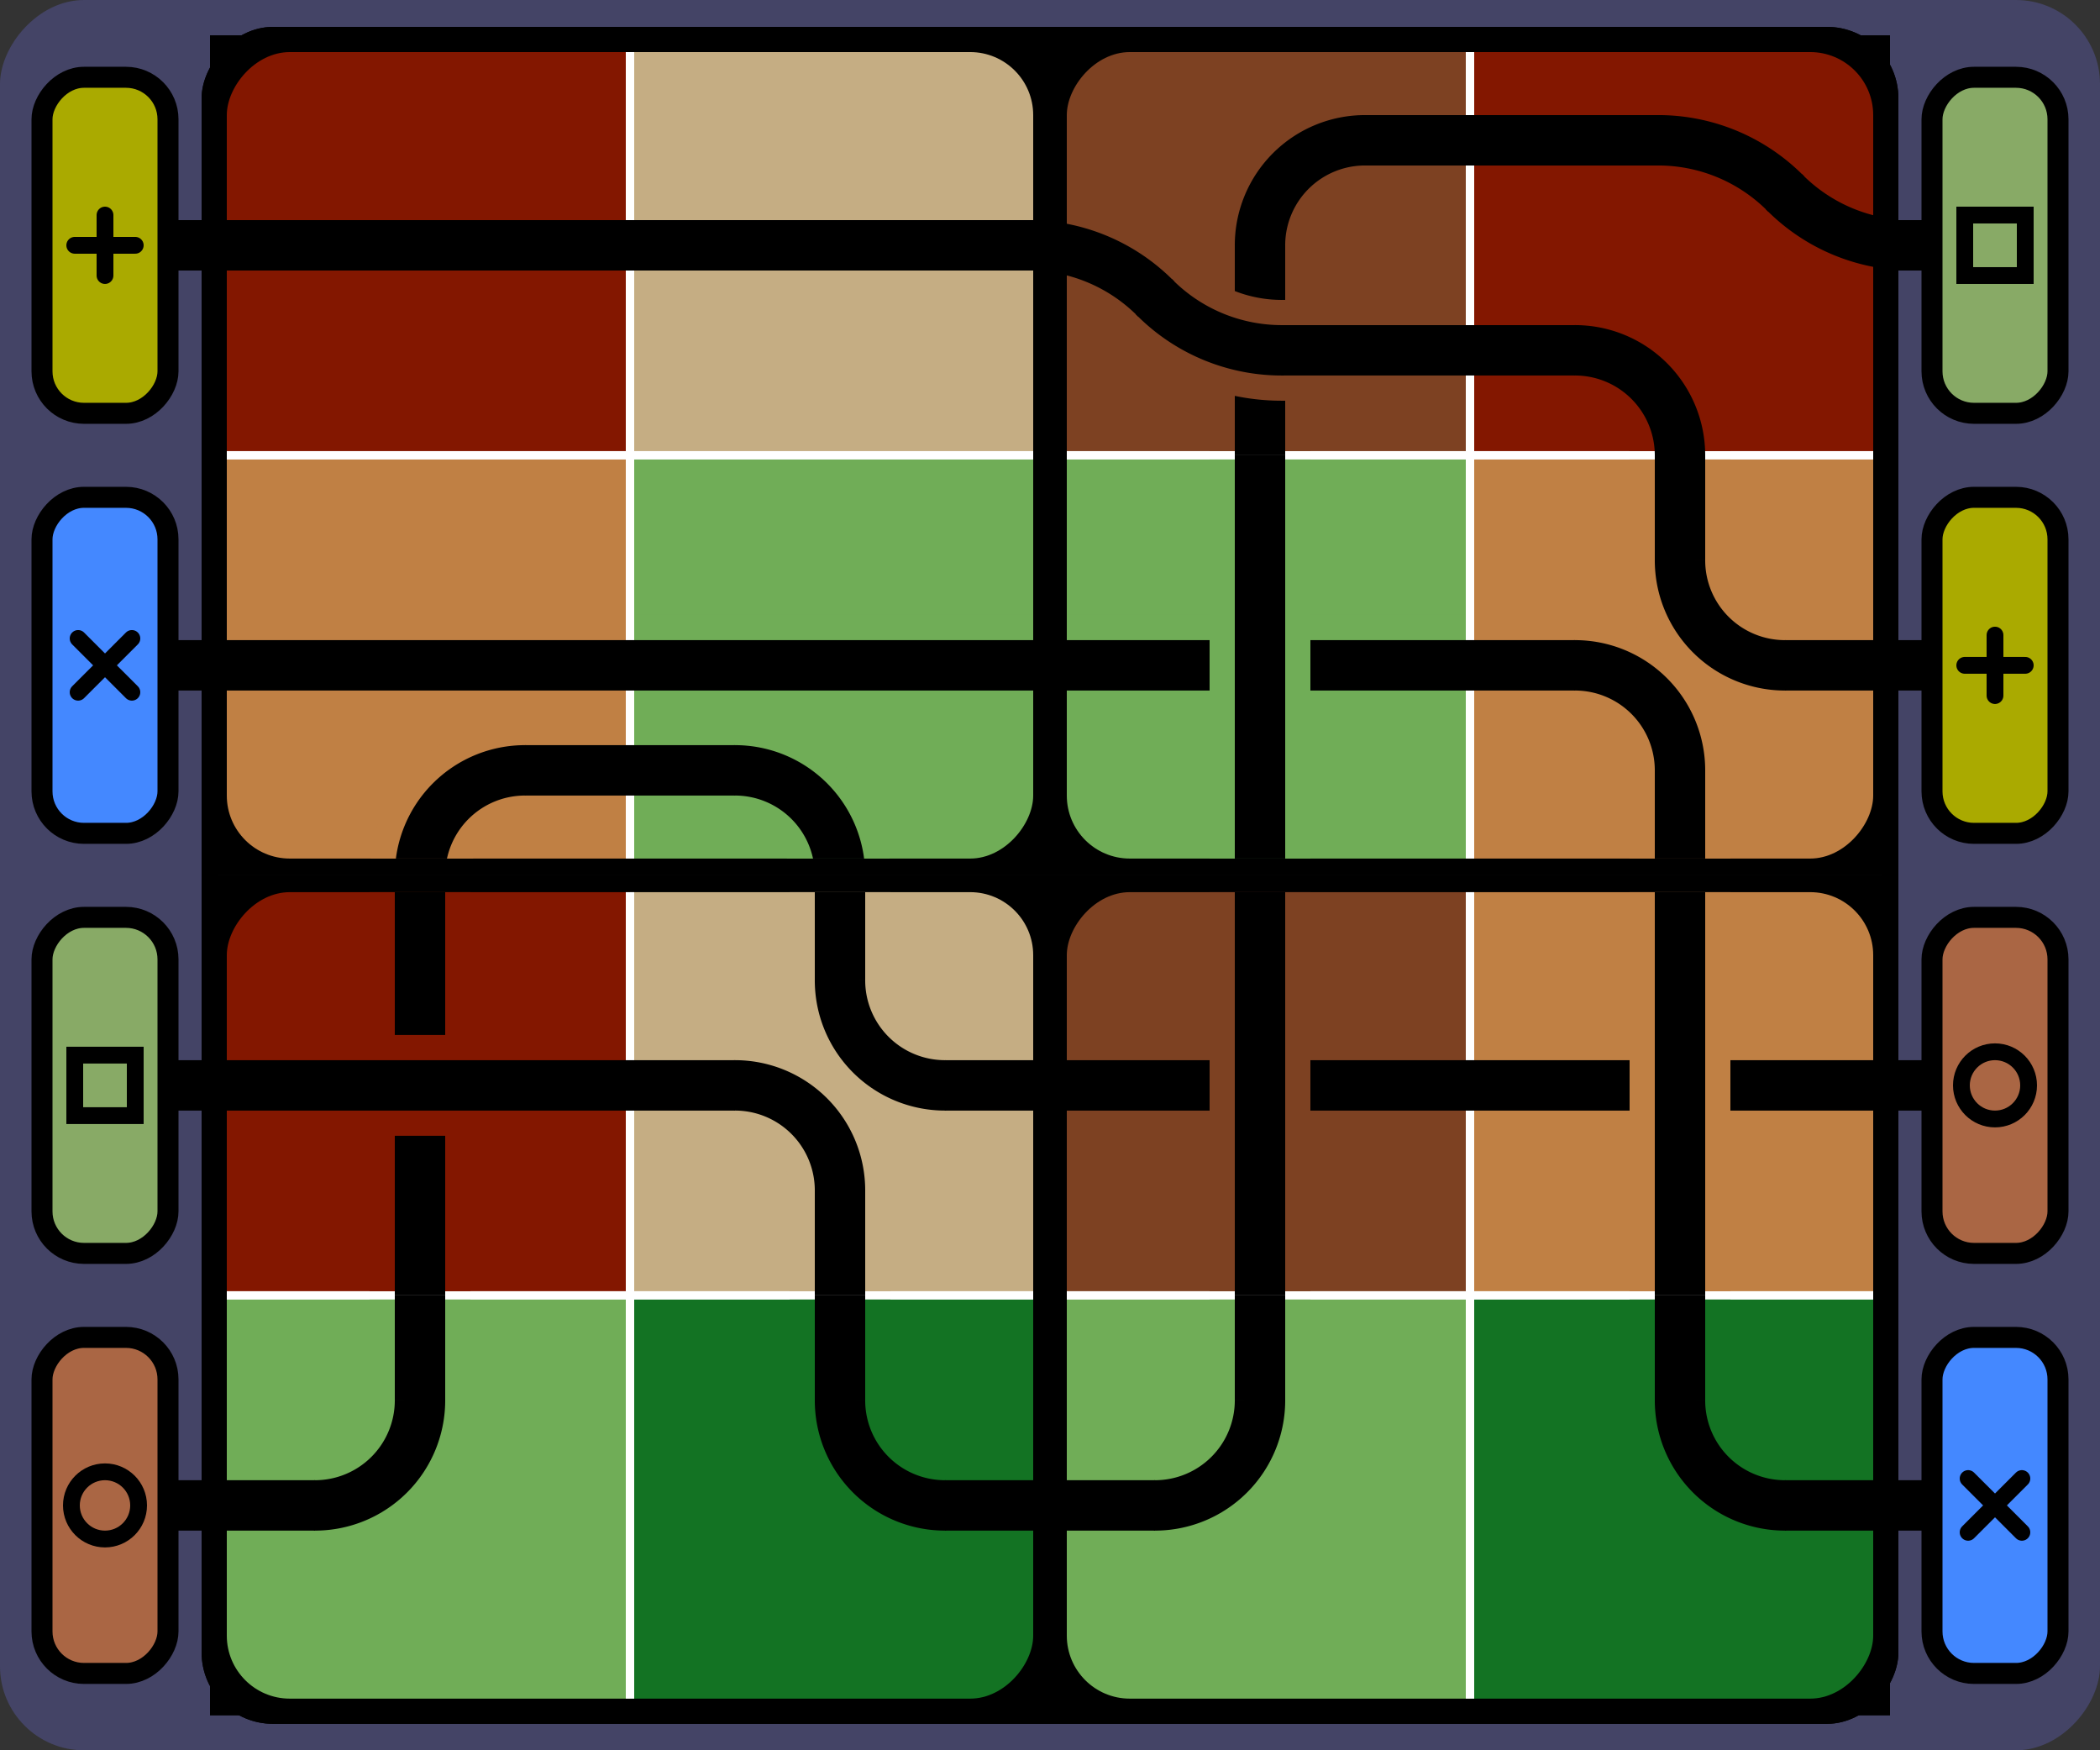﻿<?xml version="1.0" encoding="UTF-8"?>
<svg width="50.0mm" height="41.667mm"
fill = "none"
opacity = "1.0"
stroke = "none"
stroke-opacity = "1.0"
stroke-width = "1"
preserveAspectRatio = "none"
viewBox="0 0 5.0 4.167"
xmlns="http://www.w3.org/2000/svg" id="svg2">
<rect x="0" y="0" width="5.0" height="4.167" fill="#333333" stroke="none"/>
<g transform="translate(0 4.167) scale(1 -1)">
<style>
</style>
<svg clip-path="url(#clip0)"><rect x="0.0" y="0.0" width="5.0" height="4.167" rx="0.2" fill="#444466"/>
<rect x="0.0" y="0.0" width="4.0" height="4.0" rx="0.15" fill="#888888" stroke-width="0.04" stroke="#000000" transform="translate(0.5 0.083)"/>
<rect x="0.0" y="0.98" width="4.0" height="0.04" fill="#AAAAAA" transform="translate(0.5 0.083)"/>
<rect x="0.0" y="2.98" width="4.0" height="0.04" fill="#AAAAAA" transform="translate(0.5 0.083)"/>
<rect x="0.98" y="0.0" width="0.04" height="4.0" fill="#AAAAAA" transform="translate(0.5 0.083)"/>
<rect x="2.98" y="0.0" width="0.04" height="4.0" fill="#AAAAAA" transform="translate(0.5 0.083)"/>
<rect x="0.0" y="1.98" width="4.0" height="0.04" fill="#222222" transform="translate(0.5 0.083)"/>
<rect x="1.98" y="0.0" width="0.04" height="4.0" fill="#222222" transform="translate(0.5 0.083)"/>
<rect x="0.0" y="0.0" width="4.0" height="4.0" rx="0.15" stroke-width="0.04" stroke="#000000" transform="translate(0.5 0.083)"/>
<line x1="0.4" y1="0.5" x2="1" y2="0.5" stroke-width="0.12" stroke="#000000" transform="translate(0.0 0.083)" stroke-linecap="round"/>
<rect x="0.1" y="0.1" width="0.3" height="0.8" rx="0.1" fill="#AA6644" stroke-width="0.05" stroke="#000000" transform="translate(0.0 0.083)"/>
<circle cx="0.25" cy="0.5" r="0.08" stroke-width="0.04" stroke="#000000" transform="translate(0.0 0.083)"/>
<line x1="0.6" y1="0.5" x2="0" y2="0.5" stroke-width="0.12" stroke="#000000" transform="translate(4.0 1.083)" stroke-linecap="round"/>
<rect x="0.6" y="0.1" width="0.3" height="0.8" rx="0.1" fill="#AA6644" stroke-width="0.05" stroke="#000000" transform="translate(4.0 1.083)"/>
<circle cx="0.75" cy="0.5" r="0.08" stroke-width="0.04" stroke="#000000" transform="translate(4.0 1.083)"/>
<line x1="0.4" y1="0.5" x2="1" y2="0.5" stroke-width="0.12" stroke="#000000" transform="translate(0.0 1.083)" stroke-linecap="round"/>
<rect x="0.1" y="0.1" width="0.3" height="0.8" rx="0.1" fill="#88AA66" stroke-width="0.05" stroke="#000000" transform="translate(0.0 1.083)"/>
<rect x="0.178" y="0.428" width="0.144" height="0.144" stroke-width="0.04" stroke="#000000" transform="translate(0.0 1.083)"/>
<line x1="0.6" y1="0.5" x2="0" y2="0.5" stroke-width="0.12" stroke="#000000" transform="translate(4.0 3.083)" stroke-linecap="round"/>
<rect x="0.6" y="0.1" width="0.3" height="0.8" rx="0.1" fill="#88AA66" stroke-width="0.05" stroke="#000000" transform="translate(4.0 3.083)"/>
<rect x="0.678" y="0.428" width="0.144" height="0.144" stroke-width="0.04" stroke="#000000" transform="translate(4.0 3.083)"/>
<line x1="0.4" y1="0.5" x2="1" y2="0.5" stroke-width="0.12" stroke="#000000" transform="translate(0.0 2.083)" stroke-linecap="round"/>
<rect x="0.1" y="0.1" width="0.3" height="0.8" rx="0.1" fill="#4488FF" stroke-width="0.05" stroke="#000000" transform="translate(0.0 2.083)"/>
<line x1="0.186" y1="0.436" x2="0.314" y2="0.564" stroke-width="0.04" stroke="#000000" transform="translate(0.0 2.083)" stroke-linecap="round"/>
<line x1="0.314" y1="0.436" x2="0.186" y2="0.564" stroke-width="0.04" stroke="#000000" transform="translate(0.0 2.083)" stroke-linecap="round"/>
<line x1="0.6" y1="0.5" x2="0" y2="0.5" stroke-width="0.12" stroke="#000000" transform="translate(4.0 0.083)" stroke-linecap="round"/>
<rect x="0.6" y="0.1" width="0.3" height="0.8" rx="0.1" fill="#4488FF" stroke-width="0.05" stroke="#000000" transform="translate(4.0 0.083)"/>
<line x1="0.686" y1="0.436" x2="0.814" y2="0.564" stroke-width="0.04" stroke="#000000" transform="translate(4.0 0.083)" stroke-linecap="round"/>
<line x1="0.814" y1="0.436" x2="0.686" y2="0.564" stroke-width="0.04" stroke="#000000" transform="translate(4.0 0.083)" stroke-linecap="round"/>
<line x1="0.4" y1="0.5" x2="1" y2="0.5" stroke-width="0.12" stroke="#000000" transform="translate(0.0 3.083)" stroke-linecap="round"/>
<rect x="0.1" y="0.1" width="0.3" height="0.8" rx="0.1" fill="#AAAA00" stroke-width="0.05" stroke="#000000" transform="translate(0.0 3.083)"/>
<line x1="0.178" y1="0.5" x2="0.322" y2="0.5" stroke-width="0.04" stroke="#000000" transform="translate(0.0 3.083)" stroke-linecap="round"/>
<line x1="0.25" y1="0.428" x2="0.25" y2="0.572" stroke-width="0.04" stroke="#000000" transform="translate(0.0 3.083)" stroke-linecap="round"/>
<line x1="0.6" y1="0.5" x2="0" y2="0.5" stroke-width="0.12" stroke="#000000" transform="translate(4.0 2.083)" stroke-linecap="round"/>
<rect x="0.6" y="0.1" width="0.3" height="0.8" rx="0.1" fill="#AAAA00" stroke-width="0.05" stroke="#000000" transform="translate(4.0 2.083)"/>
<line x1="0.678" y1="0.5" x2="0.822" y2="0.5" stroke-width="0.04" stroke="#000000" transform="translate(4.0 2.083)" stroke-linecap="round"/>
<line x1="0.75" y1="0.428" x2="0.75" y2="0.572" stroke-width="0.04" stroke="#000000" transform="translate(4.0 2.083)" stroke-linecap="round"/>
<rect x="0.0" y="0.0" width="2.0" height="2.0" fill="#000000" transform="translate(0.5 0.083)"/>
<clipPath id="clip1">
<rect x="0.04" y="0.04" width="1.92" height="1.92" rx="0.15" transform="translate(0.5 0.083)"/>
</clipPath>
</svg>
<svg clip-path="url(#clip1)"><rect x="0.0" y="0.0" width="1.0" height="1.0" fill="#70AD57" transform="translate(0.5 0.083)"/>
<rect x="1.0" y="0.0" width="1.0" height="1.0" fill="#137323" transform="translate(0.5 0.083)"/>
<rect x="0.0" y="1.0" width="1.0" height="1.0" fill="#831700" transform="translate(0.5 0.083)"/>
<rect x="1.0" y="1.0" width="1.0" height="1.0" fill="#C5AD83" transform="translate(0.5 0.083)"/>
<rect x="0.99" y="0.0" width="0.02" height="2.0" fill="#FFFFFF" transform="translate(0.5 0.083)"/>
<rect x="0.0" y="0.99" width="2.0" height="0.02" fill="#FFFFFF" transform="translate(0.5 0.083)"/>
<clipPath id="clip2">
<rect x="1.01" y="1.01" width="0.95" height="0.95" transform="translate(0.5 0.083)"/>
</clipPath>
</svg>
<svg clip-path="url(#clip2)"><line x1="0.5" y1="1" x2="0.5" y2="0.75" stroke-width="0.24" stroke="#C5AD83" transform="translate(1.5 1.083)" stroke-linecap="butt"/>
<path d="M 0.5 0.752 A 0.25 0.25 0 0 1 0.752 0.5" stroke-width="0.24" stroke="#C5AD83" transform="translate(1.5 1.083)"/>
<line x1="0.75" y1="0.5" x2="1" y2="0.5" stroke-width="0.24" stroke="#C5AD83" transform="translate(1.5 1.083)" stroke-linecap="butt"/>
<clipPath id="clip3">
<rect x="0.04" y="0.04" width="1.92" height="1.92" rx="0.15" transform="translate(0.5 0.083)"/>
</clipPath>
</svg>
<svg clip-path="url(#clip3)"><line x1="0.5" y1="1" x2="0.5" y2="0.75" stroke-width="0.12" stroke="#000000" transform="translate(1.5 1.083)" stroke-linecap="butt"/>
<path d="M 0.5 0.752 A 0.25 0.25 0 0 1 0.752 0.5" stroke-width="0.12" stroke="#000000" transform="translate(1.5 1.083)"/>
<line x1="0.75" y1="0.5" x2="1" y2="0.5" stroke-width="0.12" stroke="#000000" transform="translate(1.5 1.083)" stroke-linecap="butt"/>
<clipPath id="clip4">
<rect x="0.04" y="0.04" width="0.95" height="0.95" transform="translate(0.5 0.083)"/>
</clipPath>
</svg>
<svg clip-path="url(#clip4)"><line x1="0" y1="0.5" x2="0.25" y2="0.5" stroke-width="0.24" stroke="#70AD57" transform="translate(0.5 0.083)" stroke-linecap="butt"/>
<path d="M 0.248 0.5 A 0.25 0.25 0 0 1 0.5 0.752" stroke-width="0.24" stroke="#70AD57" transform="translate(0.5 0.083)"/>
<line x1="0.5" y1="0.75" x2="0.5" y2="1" stroke-width="0.24" stroke="#70AD57" transform="translate(0.5 0.083)" stroke-linecap="butt"/>
<clipPath id="clip5">
<rect x="0.04" y="1.01" width="0.95" height="0.95" transform="translate(0.5 0.083)"/>
</clipPath>
</svg>
<svg clip-path="url(#clip5)"><line x1="0.5" y1="1" x2="0.5" y2="0" stroke-width="0.24" stroke="#831700" transform="translate(0.5 1.083)" stroke-linecap="butt"/>
<clipPath id="clip6">
<rect x="0.04" y="0.04" width="1.92" height="1.92" rx="0.15" transform="translate(0.5 0.083)"/>
</clipPath>
</svg>
<svg clip-path="url(#clip6)"><line x1="0" y1="0.5" x2="0.25" y2="0.5" stroke-width="0.12" stroke="#000000" transform="translate(0.5 0.083)" stroke-linecap="butt"/>
<path d="M 0.248 0.5 A 0.25 0.25 0 0 1 0.5 0.752" stroke-width="0.12" stroke="#000000" transform="translate(0.5 0.083)"/>
<line x1="0.5" y1="0.75" x2="0.5" y2="1" stroke-width="0.12" stroke="#000000" transform="translate(0.5 0.083)" stroke-linecap="butt"/>
<clipPath id="clip7">
<rect x="0.04" y="0.04" width="1.92" height="1.92" rx="0.15" transform="translate(0.5 0.083)"/>
</clipPath>
</svg>
<svg clip-path="url(#clip7)"><line x1="0.5" y1="1" x2="0.5" y2="0" stroke-width="0.12" stroke="#000000" transform="translate(0.5 1.083)" stroke-linecap="butt"/>
<clipPath id="clip8">
<rect x="1.01" y="0.04" width="0.95" height="0.95" transform="translate(0.5 0.083)"/>
</clipPath>
</svg>
<svg clip-path="url(#clip8)"><line x1="0.5" y1="1" x2="0.5" y2="0.75" stroke-width="0.24" stroke="#137323" transform="translate(1.5 0.083)" stroke-linecap="butt"/>
<path d="M 0.5 0.752 A 0.25 0.25 0 0 1 0.752 0.5" stroke-width="0.24" stroke="#137323" transform="translate(1.5 0.083)"/>
<line x1="0.75" y1="0.5" x2="1" y2="0.5" stroke-width="0.24" stroke="#137323" transform="translate(1.5 0.083)" stroke-linecap="butt"/>
<clipPath id="clip9">
<rect x="0.04" y="1.01" width="0.95" height="0.95" transform="translate(0.5 0.083)"/>
</clipPath>
</svg>
<svg clip-path="url(#clip9)"><line x1="0" y1="0.5" x2="1" y2="0.5" stroke-width="0.24" stroke="#831700" transform="translate(0.5 1.083)" stroke-linecap="butt"/>
<clipPath id="clip10">
<rect x="1.01" y="1.01" width="0.95" height="0.95" transform="translate(0.5 0.083)"/>
</clipPath>
</svg>
<svg clip-path="url(#clip10)"><line x1="0.5" y1="0" x2="0.5" y2="0.25" stroke-width="0.24" stroke="#C5AD83" transform="translate(1.5 1.083)" stroke-linecap="butt"/>
<path d="M 0.5 0.248 A 0.25 0.25 0 0 1 0.248 0.5" stroke-width="0.24" stroke="#C5AD83" transform="translate(1.5 1.083)"/>
<line x1="0.25" y1="0.5" x2="0" y2="0.5" stroke-width="0.24" stroke="#C5AD83" transform="translate(1.5 1.083)" stroke-linecap="butt"/>
<clipPath id="clip11">
<rect x="0.04" y="0.04" width="1.92" height="1.92" rx="0.15" transform="translate(0.5 0.083)"/>
</clipPath>
</svg>
<svg clip-path="url(#clip11)"><line x1="0.5" y1="1" x2="0.5" y2="0.75" stroke-width="0.12" stroke="#000000" transform="translate(1.5 0.083)" stroke-linecap="butt"/>
<path d="M 0.5 0.752 A 0.25 0.25 0 0 1 0.752 0.5" stroke-width="0.12" stroke="#000000" transform="translate(1.5 0.083)"/>
<line x1="0.75" y1="0.5" x2="1" y2="0.5" stroke-width="0.12" stroke="#000000" transform="translate(1.5 0.083)" stroke-linecap="butt"/>
<clipPath id="clip12">
<rect x="0.04" y="0.04" width="1.92" height="1.92" rx="0.15" transform="translate(0.5 0.083)"/>
</clipPath>
</svg>
<svg clip-path="url(#clip12)"><line x1="0" y1="0.5" x2="1" y2="0.5" stroke-width="0.12" stroke="#000000" transform="translate(0.5 1.083)" stroke-linecap="butt"/>
<clipPath id="clip13">
<rect x="0.04" y="0.04" width="1.92" height="1.92" rx="0.15" transform="translate(0.5 0.083)"/>
</clipPath>
</svg>
<svg clip-path="url(#clip13)"><line x1="0.5" y1="0" x2="0.5" y2="0.25" stroke-width="0.12" stroke="#000000" transform="translate(1.5 1.083)" stroke-linecap="butt"/>
<path d="M 0.5 0.248 A 0.25 0.25 0 0 1 0.248 0.5" stroke-width="0.12" stroke="#000000" transform="translate(1.5 1.083)"/>
<line x1="0.25" y1="0.5" x2="0" y2="0.5" stroke-width="0.12" stroke="#000000" transform="translate(1.5 1.083)" stroke-linecap="butt"/>
</svg>
<svg clip-path="url(#clip0)"><rect x="0.0" y="0.0" width="2.0" height="2.0" fill="#000000" transform="translate(2.5 0.083)"/>
<clipPath id="clip14">
<rect x="0.04" y="0.04" width="1.92" height="1.92" rx="0.15" transform="translate(2.5 0.083)"/>
</clipPath>
</svg>
<svg clip-path="url(#clip14)"><rect x="0.0" y="0.0" width="1.0" height="1.0" fill="#70AD57" transform="translate(2.5 0.083)"/>
<rect x="1.0" y="0.0" width="1.0" height="1.0" fill="#137323" transform="translate(2.5 0.083)"/>
<rect x="0.0" y="1.0" width="1.0" height="1.0" fill="#7D4122" transform="translate(2.5 0.083)"/>
<rect x="1.0" y="1.0" width="1.0" height="1.0" fill="#C08044" transform="translate(2.5 0.083)"/>
<rect x="0.99" y="0.0" width="0.02" height="2.0" fill="#FFFFFF" transform="translate(2.5 0.083)"/>
<rect x="0.0" y="0.99" width="2.0" height="0.02" fill="#FFFFFF" transform="translate(2.5 0.083)"/>
<clipPath id="clip15">
<rect x="0.04" y="1.01" width="0.95" height="0.95" transform="translate(2.5 0.083)"/>
</clipPath>
</svg>
<svg clip-path="url(#clip15)"><line x1="1" y1="0.5" x2="0" y2="0.5" stroke-width="0.24" stroke="#7D4122" transform="translate(2.5 1.083)" stroke-linecap="butt"/>
<clipPath id="clip16">
<rect x="1.01" y="1.01" width="0.95" height="0.95" transform="translate(2.5 0.083)"/>
</clipPath>
</svg>
<svg clip-path="url(#clip16)"><line x1="1" y1="0.5" x2="0" y2="0.5" stroke-width="0.24" stroke="#C08044" transform="translate(3.5 1.083)" stroke-linecap="butt"/>
<clipPath id="clip17">
<rect x="0.04" y="0.04" width="1.92" height="1.92" rx="0.15" transform="translate(2.5 0.083)"/>
</clipPath>
</svg>
<svg clip-path="url(#clip17)"><line x1="1" y1="0.5" x2="0" y2="0.5" stroke-width="0.12" stroke="#000000" transform="translate(2.5 1.083)" stroke-linecap="butt"/>
<clipPath id="clip18">
<rect x="0.04" y="0.04" width="1.92" height="1.92" rx="0.15" transform="translate(2.5 0.083)"/>
</clipPath>
</svg>
<svg clip-path="url(#clip18)"><line x1="1" y1="0.5" x2="0" y2="0.5" stroke-width="0.12" stroke="#000000" transform="translate(3.5 1.083)" stroke-linecap="butt"/>
<clipPath id="clip19">
<rect x="1.01" y="0.04" width="0.95" height="0.95" transform="translate(2.5 0.083)"/>
</clipPath>
</svg>
<svg clip-path="url(#clip19)"><line x1="0.5" y1="1" x2="0.5" y2="0.75" stroke-width="0.24" stroke="#137323" transform="translate(3.5 0.083)" stroke-linecap="butt"/>
<path d="M 0.5 0.752 A 0.25 0.25 0 0 1 0.752 0.5" stroke-width="0.24" stroke="#137323" transform="translate(3.5 0.083)"/>
<line x1="0.75" y1="0.5" x2="1" y2="0.5" stroke-width="0.24" stroke="#137323" transform="translate(3.5 0.083)" stroke-linecap="butt"/>
<clipPath id="clip20">
<rect x="1.01" y="1.01" width="0.95" height="0.95" transform="translate(2.5 0.083)"/>
</clipPath>
</svg>
<svg clip-path="url(#clip20)"><line x1="0.5" y1="1" x2="0.5" y2="0" stroke-width="0.24" stroke="#C08044" transform="translate(3.5 1.083)" stroke-linecap="butt"/>
<clipPath id="clip21">
<rect x="0.04" y="0.04" width="1.92" height="1.92" rx="0.15" transform="translate(2.5 0.083)"/>
</clipPath>
</svg>
<svg clip-path="url(#clip21)"><line x1="0.5" y1="1" x2="0.5" y2="0.75" stroke-width="0.12" stroke="#000000" transform="translate(3.5 0.083)" stroke-linecap="butt"/>
<path d="M 0.5 0.752 A 0.25 0.25 0 0 1 0.752 0.5" stroke-width="0.12" stroke="#000000" transform="translate(3.5 0.083)"/>
<line x1="0.75" y1="0.5" x2="1" y2="0.5" stroke-width="0.12" stroke="#000000" transform="translate(3.5 0.083)" stroke-linecap="butt"/>
<clipPath id="clip22">
<rect x="0.04" y="0.04" width="1.92" height="1.92" rx="0.15" transform="translate(2.5 0.083)"/>
</clipPath>
</svg>
<svg clip-path="url(#clip22)"><line x1="0.5" y1="1" x2="0.5" y2="0" stroke-width="0.12" stroke="#000000" transform="translate(3.5 1.083)" stroke-linecap="butt"/>
<clipPath id="clip23">
<rect x="0.04" y="0.04" width="0.95" height="0.95" transform="translate(2.5 0.083)"/>
</clipPath>
</svg>
<svg clip-path="url(#clip23)"><line x1="0" y1="0.5" x2="0.25" y2="0.5" stroke-width="0.24" stroke="#70AD57" transform="translate(2.5 0.083)" stroke-linecap="butt"/>
<path d="M 0.248 0.5 A 0.25 0.25 0 0 1 0.5 0.752" stroke-width="0.24" stroke="#70AD57" transform="translate(2.5 0.083)"/>
<line x1="0.5" y1="0.75" x2="0.5" y2="1" stroke-width="0.24" stroke="#70AD57" transform="translate(2.5 0.083)" stroke-linecap="butt"/>
<clipPath id="clip24">
<rect x="0.04" y="1.01" width="0.95" height="0.95" transform="translate(2.5 0.083)"/>
</clipPath>
</svg>
<svg clip-path="url(#clip24)"><line x1="0.5" y1="1" x2="0.5" y2="0" stroke-width="0.24" stroke="#7D4122" transform="translate(2.5 1.083)" stroke-linecap="butt"/>
<clipPath id="clip25">
<rect x="0.04" y="0.04" width="1.92" height="1.92" rx="0.15" transform="translate(2.5 0.083)"/>
</clipPath>
</svg>
<svg clip-path="url(#clip25)"><line x1="0" y1="0.5" x2="0.25" y2="0.5" stroke-width="0.12" stroke="#000000" transform="translate(2.5 0.083)" stroke-linecap="butt"/>
<path d="M 0.248 0.5 A 0.25 0.25 0 0 1 0.5 0.752" stroke-width="0.12" stroke="#000000" transform="translate(2.5 0.083)"/>
<line x1="0.5" y1="0.75" x2="0.5" y2="1" stroke-width="0.12" stroke="#000000" transform="translate(2.5 0.083)" stroke-linecap="butt"/>
<clipPath id="clip26">
<rect x="0.04" y="0.04" width="1.92" height="1.92" rx="0.15" transform="translate(2.5 0.083)"/>
</clipPath>
</svg>
<svg clip-path="url(#clip26)"><line x1="0.5" y1="1" x2="0.5" y2="0" stroke-width="0.12" stroke="#000000" transform="translate(2.5 1.083)" stroke-linecap="butt"/>
</svg>
<svg clip-path="url(#clip0)"><rect x="0.0" y="0.0" width="2.0" height="2.0" fill="#000000" transform="translate(0.5 2.083)"/>
<clipPath id="clip27">
<rect x="0.04" y="0.04" width="1.92" height="1.92" rx="0.15" transform="translate(0.5 2.083)"/>
</clipPath>
</svg>
<svg clip-path="url(#clip27)"><rect x="0.0" y="0.0" width="1.0" height="1.0" fill="#C08044" transform="translate(0.5 2.083)"/>
<rect x="1.0" y="0.0" width="1.0" height="1.0" fill="#70AD57" transform="translate(0.5 2.083)"/>
<rect x="0.0" y="1.0" width="1.0" height="1.0" fill="#831700" transform="translate(0.5 2.083)"/>
<rect x="1.0" y="1.0" width="1.0" height="1.0" fill="#C5AD83" transform="translate(0.5 2.083)"/>
<rect x="0.99" y="0.0" width="0.02" height="2.0" fill="#FFFFFF" transform="translate(0.5 2.083)"/>
<rect x="0.0" y="0.99" width="2.0" height="0.02" fill="#FFFFFF" transform="translate(0.5 2.083)"/>
<clipPath id="clip28">
<rect x="0.04" y="0.04" width="0.95" height="0.95" transform="translate(0.5 2.083)"/>
</clipPath>
</svg>
<svg clip-path="url(#clip28)"><line x1="1" y1="0.25" x2="0.75" y2="0.25" stroke-width="0.24" stroke="#C08044" transform="translate(0.5 2.083)" stroke-linecap="butt"/>
<path d="M 0.752 0.25 A 0.25 0.25 0 0 1 0.5 -0.002" stroke-width="0.24" stroke="#C08044" transform="translate(0.5 2.083)"/>
<line x1="0.5" y1="0.0" x2="0.5" y2="0" stroke-width="0.24" stroke="#C08044" transform="translate(0.5 2.083)" stroke-linecap="butt"/>
<clipPath id="clip29">
<rect x="1.01" y="0.04" width="0.95" height="0.95" transform="translate(0.5 2.083)"/>
</clipPath>
</svg>
<svg clip-path="url(#clip29)"><line x1="0.5" y1="0" x2="0.5" y2="0.0" stroke-width="0.24" stroke="#70AD57" transform="translate(1.5 2.083)" stroke-linecap="butt"/>
<path d="M 0.5 -0.002 A 0.25 0.25 0 0 1 0.248 0.25" stroke-width="0.24" stroke="#70AD57" transform="translate(1.5 2.083)"/>
<line x1="0.25" y1="0.25" x2="0" y2="0.25" stroke-width="0.24" stroke="#70AD57" transform="translate(1.5 2.083)" stroke-linecap="butt"/>
<clipPath id="clip30">
<rect x="0.04" y="0.04" width="1.92" height="1.92" rx="0.15" transform="translate(0.5 2.083)"/>
</clipPath>
</svg>
<svg clip-path="url(#clip30)"><line x1="1" y1="0.25" x2="0.75" y2="0.25" stroke-width="0.12" stroke="#000000" transform="translate(0.5 2.083)" stroke-linecap="butt"/>
<path d="M 0.752 0.25 A 0.25 0.25 0 0 1 0.5 -0.002" stroke-width="0.12" stroke="#000000" transform="translate(0.5 2.083)"/>
<line x1="0.5" y1="0.0" x2="0.5" y2="0" stroke-width="0.12" stroke="#000000" transform="translate(0.5 2.083)" stroke-linecap="butt"/>
<clipPath id="clip31">
<rect x="0.04" y="0.04" width="1.92" height="1.92" rx="0.15" transform="translate(0.5 2.083)"/>
</clipPath>
</svg>
<svg clip-path="url(#clip31)"><line x1="0.5" y1="0" x2="0.5" y2="0.0" stroke-width="0.12" stroke="#000000" transform="translate(1.5 2.083)" stroke-linecap="butt"/>
<path d="M 0.5 -0.002 A 0.25 0.25 0 0 1 0.248 0.25" stroke-width="0.12" stroke="#000000" transform="translate(1.5 2.083)"/>
<line x1="0.25" y1="0.25" x2="0" y2="0.25" stroke-width="0.12" stroke="#000000" transform="translate(1.5 2.083)" stroke-linecap="butt"/>
<clipPath id="clip32">
<rect x="0.04" y="1.01" width="0.95" height="0.95" transform="translate(0.5 2.083)"/>
</clipPath>
</svg>
<svg clip-path="url(#clip32)"><line x1="1" y1="0.5" x2="0" y2="0.5" stroke-width="0.24" stroke="#831700" transform="translate(0.5 3.083)" stroke-linecap="butt"/>
<clipPath id="clip33">
<rect x="1.01" y="1.01" width="0.95" height="0.95" transform="translate(0.5 2.083)"/>
</clipPath>
</svg>
<svg clip-path="url(#clip33)"><line x1="1" y1="0.5" x2="0" y2="0.5" stroke-width="0.24" stroke="#C5AD83" transform="translate(1.5 3.083)" stroke-linecap="butt"/>
<clipPath id="clip34">
<rect x="0.04" y="0.04" width="1.92" height="1.92" rx="0.15" transform="translate(0.5 2.083)"/>
</clipPath>
</svg>
<svg clip-path="url(#clip34)"><line x1="1" y1="0.5" x2="0" y2="0.5" stroke-width="0.12" stroke="#000000" transform="translate(0.5 3.083)" stroke-linecap="butt"/>
<clipPath id="clip35">
<rect x="0.04" y="0.04" width="1.92" height="1.92" rx="0.15" transform="translate(0.5 2.083)"/>
</clipPath>
</svg>
<svg clip-path="url(#clip35)"><line x1="1" y1="0.5" x2="0" y2="0.5" stroke-width="0.12" stroke="#000000" transform="translate(1.5 3.083)" stroke-linecap="butt"/>
<clipPath id="clip36">
<rect x="0.04" y="0.04" width="0.95" height="0.95" transform="translate(0.5 2.083)"/>
</clipPath>
</svg>
<svg clip-path="url(#clip36)"><line x1="0" y1="0.5" x2="1" y2="0.5" stroke-width="0.24" stroke="#C08044" transform="translate(0.5 2.083)" stroke-linecap="butt"/>
<clipPath id="clip37">
<rect x="1.01" y="0.04" width="0.95" height="0.95" transform="translate(0.5 2.083)"/>
</clipPath>
</svg>
<svg clip-path="url(#clip37)"><line x1="0" y1="0.5" x2="1" y2="0.5" stroke-width="0.24" stroke="#70AD57" transform="translate(1.5 2.083)" stroke-linecap="butt"/>
<clipPath id="clip38">
<rect x="0.04" y="0.04" width="1.92" height="1.92" rx="0.15" transform="translate(0.5 2.083)"/>
</clipPath>
</svg>
<svg clip-path="url(#clip38)"><line x1="0" y1="0.5" x2="1" y2="0.5" stroke-width="0.12" stroke="#000000" transform="translate(0.5 2.083)" stroke-linecap="butt"/>
<clipPath id="clip39">
<rect x="0.04" y="0.04" width="1.92" height="1.92" rx="0.15" transform="translate(0.5 2.083)"/>
</clipPath>
</svg>
<svg clip-path="url(#clip39)"><line x1="0" y1="0.5" x2="1" y2="0.5" stroke-width="0.12" stroke="#000000" transform="translate(1.5 2.083)" stroke-linecap="butt"/>
</svg>
<svg clip-path="url(#clip0)"><rect x="0.0" y="0.0" width="2.0" height="2.0" fill="#000000" transform="translate(2.5 2.083)"/>
<clipPath id="clip40">
<rect x="0.04" y="0.04" width="1.92" height="1.92" rx="0.15" transform="translate(2.5 2.083)"/>
</clipPath>
</svg>
<svg clip-path="url(#clip40)"><rect x="0.0" y="0.0" width="1.0" height="1.0" fill="#70AD57" transform="translate(2.5 2.083)"/>
<rect x="1.0" y="0.0" width="1.0" height="1.0" fill="#C08044" transform="translate(2.5 2.083)"/>
<rect x="0.0" y="1.0" width="1.0" height="1.0" fill="#7D4122" transform="translate(2.5 2.083)"/>
<rect x="1.0" y="1.0" width="1.0" height="1.0" fill="#831700" transform="translate(2.5 2.083)"/>
<rect x="0.99" y="0.0" width="0.02" height="2.0" fill="#FFFFFF" transform="translate(2.5 2.083)"/>
<rect x="0.0" y="0.99" width="2.0" height="0.02" fill="#FFFFFF" transform="translate(2.5 2.083)"/>
<clipPath id="clip41">
<rect x="0.04" y="0.04" width="0.95" height="0.95" transform="translate(2.5 2.083)"/>
</clipPath>
</svg>
<svg clip-path="url(#clip41)"><line x1="0" y1="0.5" x2="1" y2="0.5" stroke-width="0.24" stroke="#70AD57" transform="translate(2.5 2.083)" stroke-linecap="butt"/>
<clipPath id="clip42">
<rect x="1.01" y="0.04" width="0.95" height="0.95" transform="translate(2.5 2.083)"/>
</clipPath>
</svg>
<svg clip-path="url(#clip42)"><line x1="0.5" y1="0" x2="0.5" y2="0.25" stroke-width="0.24" stroke="#C08044" transform="translate(3.5 2.083)" stroke-linecap="butt"/>
<path d="M 0.5 0.248 A 0.25 0.25 0 0 1 0.248 0.5" stroke-width="0.24" stroke="#C08044" transform="translate(3.5 2.083)"/>
<line x1="0.25" y1="0.5" x2="0" y2="0.5" stroke-width="0.24" stroke="#C08044" transform="translate(3.5 2.083)" stroke-linecap="butt"/>
<clipPath id="clip43">
<rect x="0.04" y="0.04" width="1.92" height="1.92" rx="0.15" transform="translate(2.5 2.083)"/>
</clipPath>
</svg>
<svg clip-path="url(#clip43)"><line x1="0" y1="0.5" x2="1" y2="0.5" stroke-width="0.12" stroke="#000000" transform="translate(2.5 2.083)" stroke-linecap="butt"/>
<clipPath id="clip44">
<rect x="0.04" y="0.04" width="1.92" height="1.92" rx="0.15" transform="translate(2.5 2.083)"/>
</clipPath>
</svg>
<svg clip-path="url(#clip44)"><line x1="0.5" y1="0" x2="0.5" y2="0.25" stroke-width="0.12" stroke="#000000" transform="translate(3.5 2.083)" stroke-linecap="butt"/>
<path d="M 0.5 0.248 A 0.25 0.25 0 0 1 0.248 0.5" stroke-width="0.12" stroke="#000000" transform="translate(3.5 2.083)"/>
<line x1="0.25" y1="0.5" x2="0" y2="0.5" stroke-width="0.12" stroke="#000000" transform="translate(3.5 2.083)" stroke-linecap="butt"/>
<clipPath id="clip45">
<rect x="0.04" y="0.04" width="0.95" height="0.95" transform="translate(2.5 2.083)"/>
</clipPath>
</svg>
<svg clip-path="url(#clip45)"><line x1="0.5" y1="1" x2="0.5" y2="0" stroke-width="0.24" stroke="#70AD57" transform="translate(2.5 2.083)" stroke-linecap="butt"/>
<clipPath id="clip46">
<rect x="0.04" y="1.01" width="0.95" height="0.95" transform="translate(2.5 2.083)"/>
</clipPath>
</svg>
<svg clip-path="url(#clip46)"><line x1="1" y1="0.75" x2="0.75" y2="0.75" stroke-width="0.24" stroke="#7D4122" transform="translate(2.5 3.083)" stroke-linecap="butt"/>
<path d="M 0.752 0.75 A 0.25 0.25 0 0 1 0.5 0.498" stroke-width="0.24" stroke="#7D4122" transform="translate(2.5 3.083)"/>
<line x1="0.5" y1="0.5" x2="0.5" y2="0" stroke-width="0.24" stroke="#7D4122" transform="translate(2.5 3.083)" stroke-linecap="butt"/>
<clipPath id="clip47">
<rect x="1.01" y="1.01" width="0.95" height="0.95" transform="translate(2.5 2.083)"/>
</clipPath>
</svg>
<svg clip-path="url(#clip47)"><line x1="1" y1="0.5" x2="1.052" y2="0.5" stroke-width="0.24" stroke="#831700" transform="translate(3.5 3.083)" stroke-linecap="butt"/>
<path d="M 0.747 0.628 A 0.427 0.427 0 0 1 1.056 0.5" stroke-width="0.24" stroke="#831700" transform="translate(3.5 3.083)"/>
<path d="M 0.753 0.622 A 0.427 0.427 0 0 1 0.444 0.75" stroke-width="0.24" stroke="#831700" transform="translate(3.5 3.083)"/>
<line x1="0.448" y1="0.75" x2="0" y2="0.75" stroke-width="0.24" stroke="#831700" transform="translate(3.5 3.083)" stroke-linecap="butt"/>
<clipPath id="clip48">
<rect x="0.04" y="0.04" width="1.92" height="1.92" rx="0.15" transform="translate(2.5 2.083)"/>
</clipPath>
</svg>
<svg clip-path="url(#clip48)"><line x1="0.5" y1="1" x2="0.5" y2="0" stroke-width="0.12" stroke="#000000" transform="translate(2.5 2.083)" stroke-linecap="butt"/>
<clipPath id="clip49">
<rect x="0.04" y="0.04" width="1.92" height="1.92" rx="0.15" transform="translate(2.5 2.083)"/>
</clipPath>
</svg>
<svg clip-path="url(#clip49)"><line x1="1" y1="0.75" x2="0.75" y2="0.75" stroke-width="0.12" stroke="#000000" transform="translate(2.5 3.083)" stroke-linecap="butt"/>
<path d="M 0.752 0.75 A 0.25 0.25 0 0 1 0.5 0.498" stroke-width="0.12" stroke="#000000" transform="translate(2.5 3.083)"/>
<line x1="0.5" y1="0.5" x2="0.5" y2="0" stroke-width="0.12" stroke="#000000" transform="translate(2.5 3.083)" stroke-linecap="butt"/>
<clipPath id="clip50">
<rect x="0.04" y="0.04" width="1.92" height="1.92" rx="0.15" transform="translate(2.5 2.083)"/>
</clipPath>
</svg>
<svg clip-path="url(#clip50)"><line x1="1" y1="0.5" x2="1.052" y2="0.5" stroke-width="0.12" stroke="#000000" transform="translate(3.5 3.083)" stroke-linecap="butt"/>
<path d="M 0.747 0.628 A 0.427 0.427 0 0 1 1.056 0.5" stroke-width="0.12" stroke="#000000" transform="translate(3.5 3.083)"/>
<path d="M 0.753 0.622 A 0.427 0.427 0 0 1 0.444 0.75" stroke-width="0.12" stroke="#000000" transform="translate(3.5 3.083)"/>
<line x1="0.448" y1="0.75" x2="0" y2="0.75" stroke-width="0.12" stroke="#000000" transform="translate(3.5 3.083)" stroke-linecap="butt"/>
<clipPath id="clip51">
<rect x="1.01" y="0.04" width="0.95" height="0.95" transform="translate(2.5 2.083)"/>
</clipPath>
</svg>
<svg clip-path="url(#clip51)"><line x1="0.5" y1="1" x2="0.5" y2="0.75" stroke-width="0.24" stroke="#C08044" transform="translate(3.5 2.083)" stroke-linecap="butt"/>
<path d="M 0.5 0.752 A 0.25 0.25 0 0 1 0.752 0.5" stroke-width="0.24" stroke="#C08044" transform="translate(3.5 2.083)"/>
<line x1="0.75" y1="0.5" x2="1" y2="0.5" stroke-width="0.24" stroke="#C08044" transform="translate(3.5 2.083)" stroke-linecap="butt"/>
<clipPath id="clip52">
<rect x="0.04" y="1.01" width="0.95" height="0.95" transform="translate(2.5 2.083)"/>
</clipPath>
</svg>
<svg clip-path="url(#clip52)"><line x1="0" y1="0.5" x2="-0.052" y2="0.5" stroke-width="0.24" stroke="#7D4122" transform="translate(2.5 3.083)" stroke-linecap="butt"/>
<path d="M 0.253 0.372 A 0.427 0.427 0 0 1 -0.056 0.5" stroke-width="0.24" stroke="#7D4122" transform="translate(2.5 3.083)"/>
<path d="M 0.247 0.378 A 0.427 0.427 0 0 1 0.556 0.25" stroke-width="0.24" stroke="#7D4122" transform="translate(2.5 3.083)"/>
<line x1="0.552" y1="0.25" x2="1" y2="0.25" stroke-width="0.24" stroke="#7D4122" transform="translate(2.5 3.083)" stroke-linecap="butt"/>
<clipPath id="clip53">
<rect x="1.01" y="1.01" width="0.95" height="0.95" transform="translate(2.5 2.083)"/>
</clipPath>
</svg>
<svg clip-path="url(#clip53)"><line x1="0.5" y1="0" x2="0.5" y2="0.0" stroke-width="0.24" stroke="#831700" transform="translate(3.5 3.083)" stroke-linecap="butt"/>
<path d="M 0.5 -0.002 A 0.25 0.25 0 0 1 0.248 0.25" stroke-width="0.24" stroke="#831700" transform="translate(3.5 3.083)"/>
<line x1="0.25" y1="0.25" x2="0" y2="0.25" stroke-width="0.24" stroke="#831700" transform="translate(3.5 3.083)" stroke-linecap="butt"/>
<clipPath id="clip54">
<rect x="0.04" y="0.04" width="1.92" height="1.92" rx="0.15" transform="translate(2.5 2.083)"/>
</clipPath>
</svg>
<svg clip-path="url(#clip54)"><line x1="0.5" y1="1" x2="0.5" y2="0.75" stroke-width="0.12" stroke="#000000" transform="translate(3.5 2.083)" stroke-linecap="butt"/>
<path d="M 0.5 0.752 A 0.25 0.25 0 0 1 0.752 0.5" stroke-width="0.12" stroke="#000000" transform="translate(3.5 2.083)"/>
<line x1="0.75" y1="0.5" x2="1" y2="0.5" stroke-width="0.12" stroke="#000000" transform="translate(3.5 2.083)" stroke-linecap="butt"/>
<clipPath id="clip55">
<rect x="0.04" y="0.04" width="1.92" height="1.92" rx="0.15" transform="translate(2.5 2.083)"/>
</clipPath>
</svg>
<svg clip-path="url(#clip55)"><line x1="0" y1="0.5" x2="-0.052" y2="0.5" stroke-width="0.12" stroke="#000000" transform="translate(2.5 3.083)" stroke-linecap="butt"/>
<path d="M 0.253 0.372 A 0.427 0.427 0 0 1 -0.056 0.5" stroke-width="0.12" stroke="#000000" transform="translate(2.5 3.083)"/>
<path d="M 0.247 0.378 A 0.427 0.427 0 0 1 0.556 0.25" stroke-width="0.12" stroke="#000000" transform="translate(2.5 3.083)"/>
<line x1="0.552" y1="0.25" x2="1" y2="0.25" stroke-width="0.12" stroke="#000000" transform="translate(2.5 3.083)" stroke-linecap="butt"/>
<clipPath id="clip56">
<rect x="0.04" y="0.04" width="1.92" height="1.92" rx="0.15" transform="translate(2.5 2.083)"/>
</clipPath>
</svg>
<svg clip-path="url(#clip56)"><line x1="0.5" y1="0" x2="0.5" y2="0.0" stroke-width="0.12" stroke="#000000" transform="translate(3.5 3.083)" stroke-linecap="butt"/>
<path d="M 0.5 -0.002 A 0.25 0.25 0 0 1 0.248 0.25" stroke-width="0.12" stroke="#000000" transform="translate(3.5 3.083)"/>
<line x1="0.25" y1="0.25" x2="0" y2="0.25" stroke-width="0.12" stroke="#000000" transform="translate(3.5 3.083)" stroke-linecap="butt"/>
</svg>

</g></svg>

